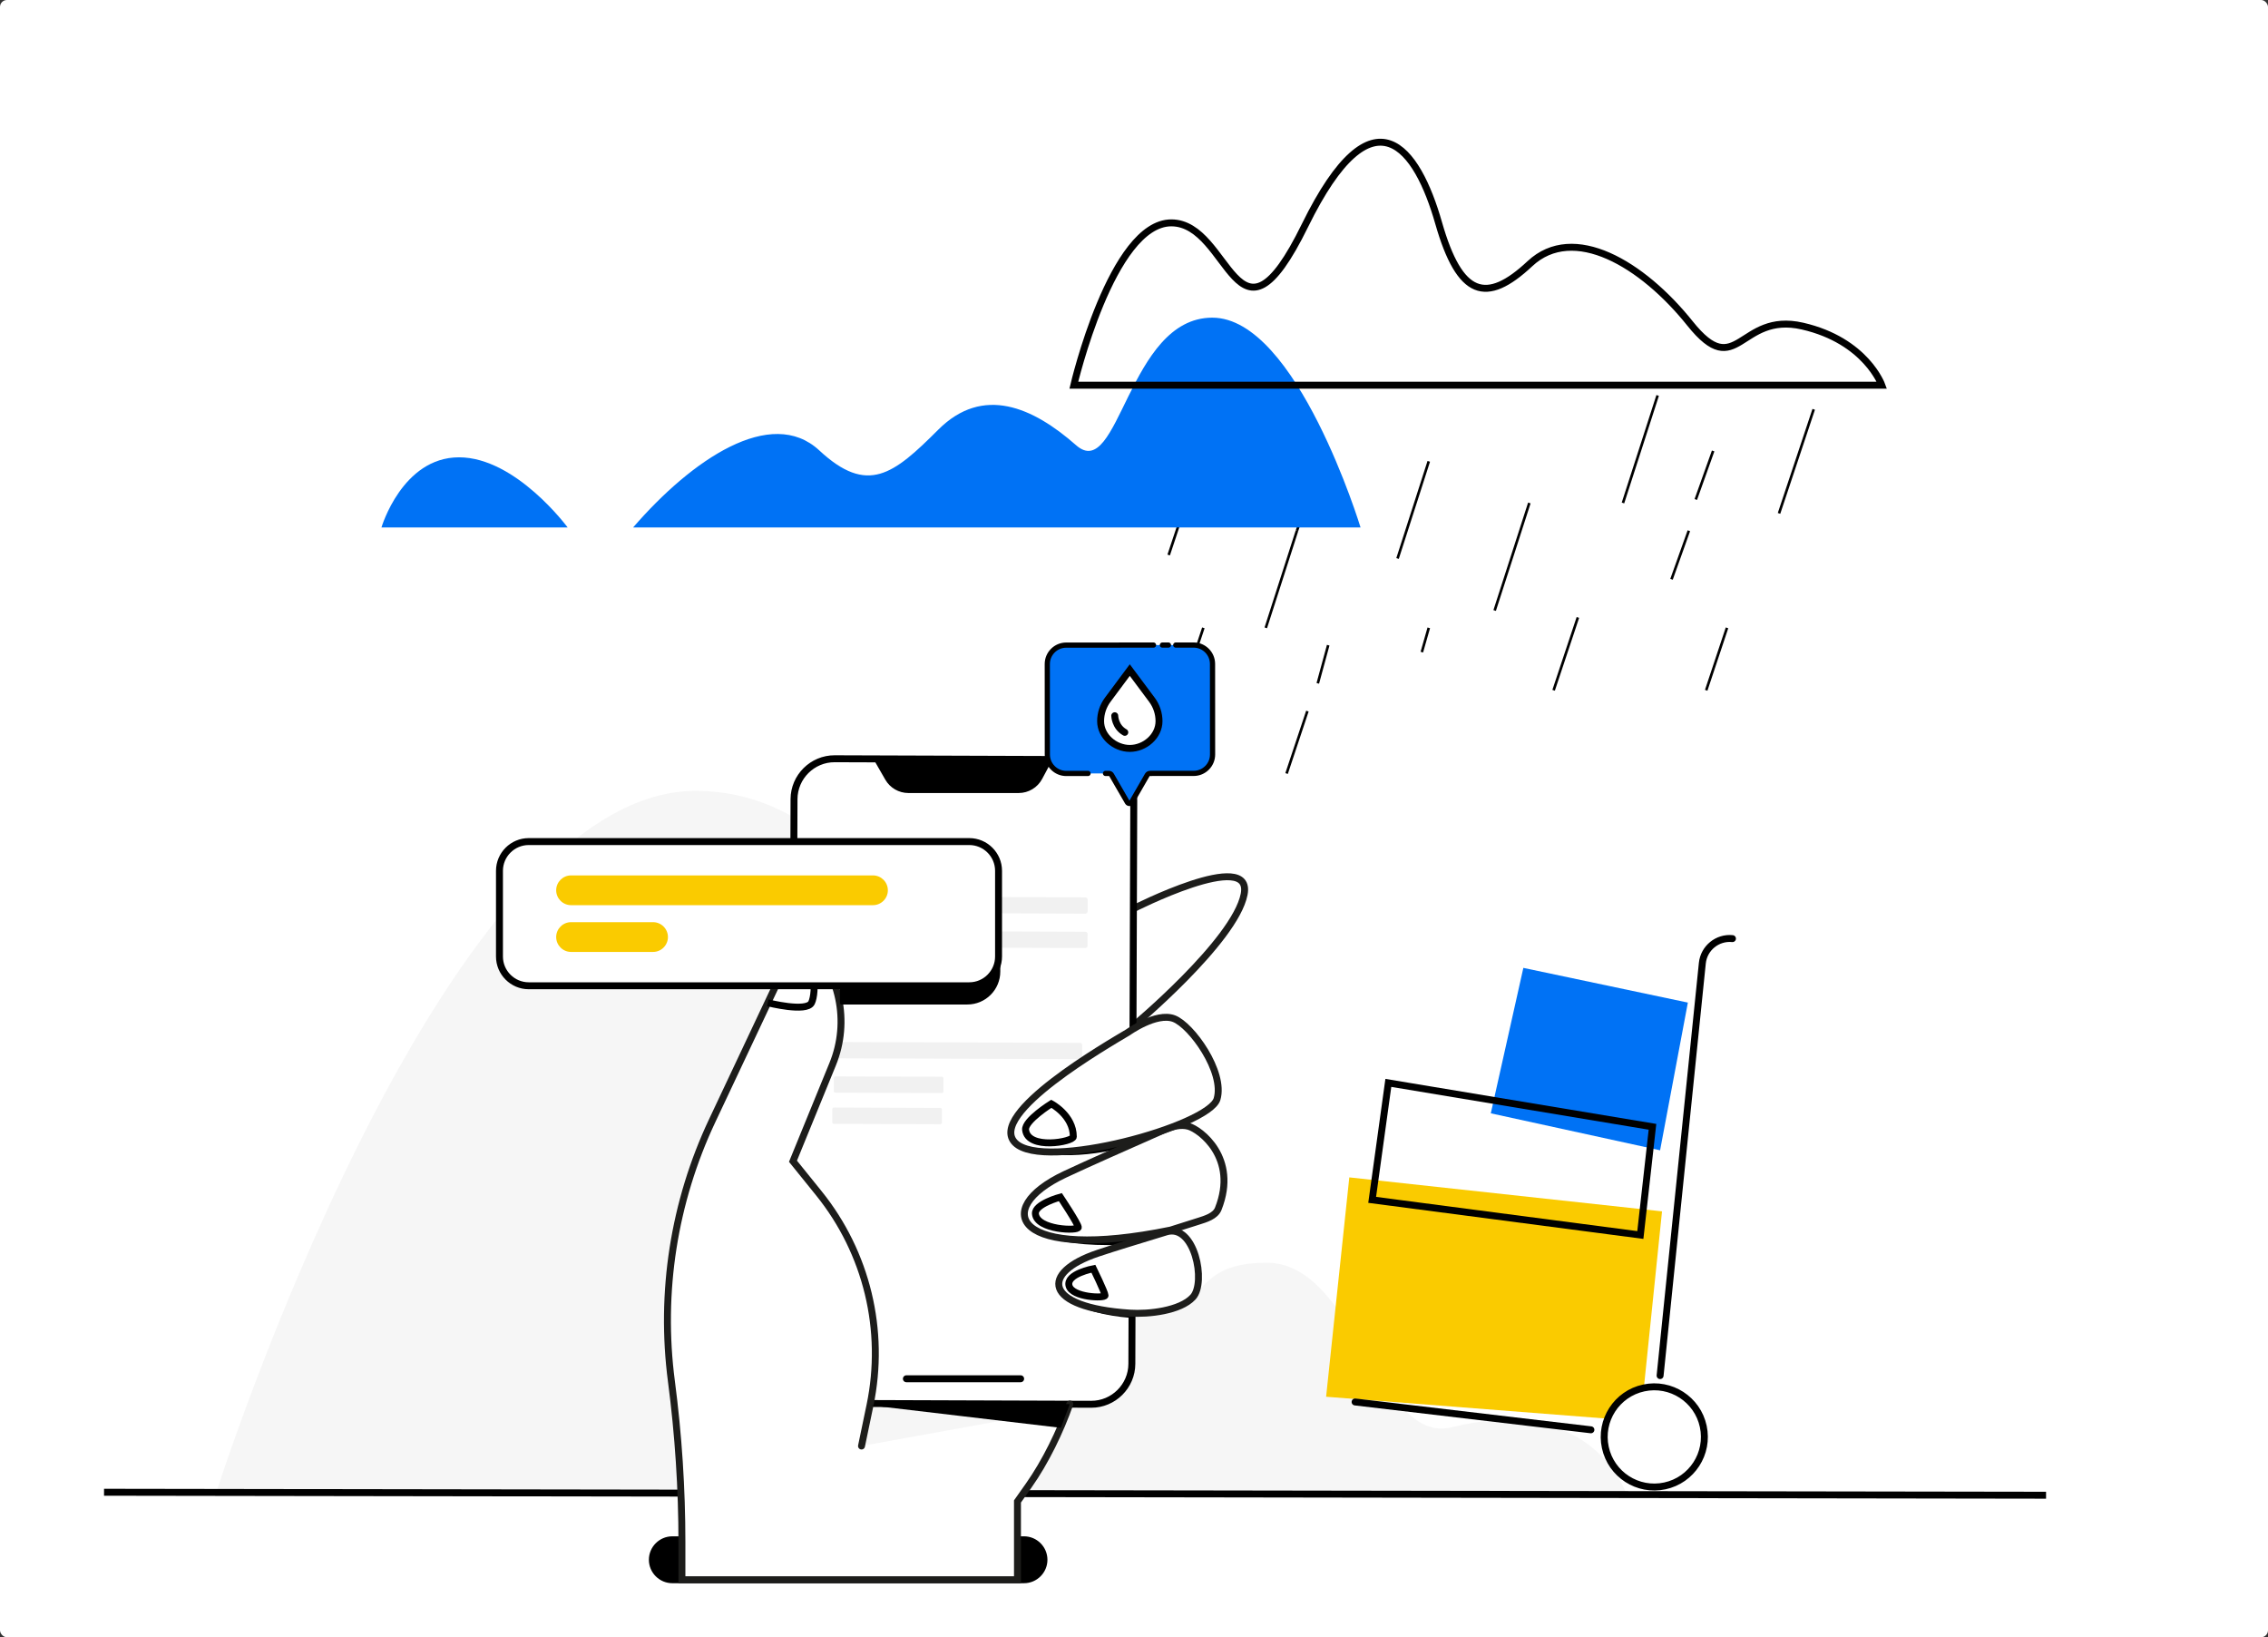 <?xml version="1.0" encoding="UTF-8"?>
<svg width="654px" height="472px" viewBox="0 0 654 472" version="1.1" xmlns="http://www.w3.org/2000/svg" xmlns:xlink="http://www.w3.org/1999/xlink">
    <rect x="0" y="0" width="654" height="472" fill="#333333" stroke="none"/>
    <title>OnDemand</title>
    <g id="Industry-Page-Template" stroke="none" stroke-width="1" fill="none" fill-rule="evenodd">
        <g transform="translate(-714, -121)" id="OnDemand">
            <g transform="translate(714, 121)">
                <g id="On-Demand">
                    <rect id="Rectangle" fill="#FFFFFF" x="0" y="0" width="654" height="472" rx="2"></rect>
                    <path d="M62,431.334 C62,431.334 126.534,228 200.534,228 C274.532,228 289.336,364.958 324.746,374.838 C351.416,382.28 339.722,364.022 365.268,364.022 C390.816,364.022 397.34,416.734 418.608,411.472 C459.96,401.246 469.228,431.334 469.228,431.334" id="Stroke-17" fill="#F6F6F6"></path>
                    <path d="M499.571,270.588 L499.571,270.588 C495.237,270.144 491.329,273.326 490.885,277.66 L478.707,396.57" id="Stroke-27" stroke="#000000" stroke-width="2" stroke-linecap="round"></path>
                    <polygon id="Fill-31" fill="#FACB00" points="382.397 402.664 389.085 339.424 479.263 349.22 473.031 409.722"></polygon>
                    <path d="M462.91,417.284 C464.586,425.082 472.268,430.046 480.066,428.368 C487.866,426.692 492.828,419.01 491.152,411.212 C489.474,403.412 481.794,398.45 473.994,400.126 C466.196,401.804 461.234,409.486 462.91,417.284" id="Fill-33" fill="#FFFFFF"></path>
                    <path d="M462.91,417.284 C464.586,425.082 472.268,430.046 480.066,428.368 C487.866,426.692 492.828,419.01 491.152,411.212 C489.474,403.412 481.794,398.45 473.994,400.126 C466.196,401.804 461.234,409.486 462.91,417.284 Z" id="Stroke-35" stroke="#000000" stroke-width="2" stroke-linecap="round"></path>
                    <polygon id="Fill-37" fill="#0072F5" points="478.705 331.616 429.889 320.956 439.273 279.028 486.713 289.032"></polygon>
                    <polygon id="Stroke-39" stroke="#000000" stroke-width="2" points="476.51 324.843 473.01 356.037 395.678 345.905 400.342 312.183"></polygon>
                    <g id="Group-39" transform="translate(337, 114)" stroke="#000000" stroke-width="0.75">
                        <line x1="186" y1="4" x2="176" y2="34" id="Stroke-59"></line>
                        <line x1="150" y1="39" x2="145" y2="53" id="Stroke-61"></line>
                        <line x1="157" y1="16" x2="152" y2="30" id="Stroke-63"></line>
                        <line x1="141" y1="0" x2="131" y2="31" id="Stroke-65"></line>
                        <line x1="104" y1="31" x2="94" y2="62" id="Stroke-67"></line>
                        <line x1="75" y1="19" x2="66" y2="47" id="Stroke-69"></line>
                        <line x1="37" y1="39" x2="28" y2="67" id="Stroke-71"></line>
                        <line x1="40" y1="30" x2="37" y2="39" id="Stroke-73"></line>
                        <line x1="6" y1="28" x2="0" y2="46" id="Stroke-75"></line>
                        <line x1="10" y1="67" x2="1" y2="94" id="Stroke-77"></line>
                        <line x1="75" y1="67" x2="73" y2="74" id="Stroke-81"></line>
                        <line x1="40" y1="91" x2="34" y2="109" id="Stroke-83"></line>
                        <line x1="46" y1="72" x2="43" y2="83" id="Stroke-85"></line>
                        <line x1="118" y1="64" x2="111" y2="85" id="Stroke-87"></line>
                        <line x1="161" y1="67" x2="155" y2="85" id="Stroke-89"></line>
                    </g>
                    <path d="M392.324,152.051 C392.324,152.051 373.934,91.577 349.578,91.577 C325.222,91.577 322.738,139.295 310.312,128.359 C297.884,117.423 283.47,110.963 270.548,123.885 C257.624,136.809 250.168,142.773 236.25,129.849 C222.334,116.927 199.47,132.501 182.57,152.051 L392.324,152.051 Z" id="Fill-21" fill="#0072F5"></path>
                    <path d="M309.648,111.051 C309.648,111.051 320.586,64.247 337.756,64.247 C354.926,64.247 356.452,105.455 376.294,65.009 C396.134,24.565 408.726,42.881 414.83,64.247 C420.936,85.615 428.566,87.803 441.158,76.025 C453.75,64.247 473.59,76.075 487.326,93.245 C501.062,110.415 501.444,89.811 519.76,94.009 C538.074,98.205 542.652,111.051 542.652,111.051 L309.648,111.051 Z" id="Stroke-25" stroke="#000000" stroke-width="2"></path>
                </g>
                <line x1="30" y1="430.198" x2="590" y2="431.054" id="Stroke-19" stroke="#000000" stroke-width="2"></line>
                <line x1="458.755" y1="412.193" x2="390.755" y2="404.169" id="Stroke-29" stroke="#000000" stroke-width="2" stroke-linecap="round"></line>
                <path d="M163.682,152.051 C163.682,152.051 148.77,131.839 132.368,131.839 C115.966,131.839 110,152.051 110,152.051 L163.682,152.051 Z" id="Fill-23" fill="#0072F5"></path>
                <g id="Group" transform="translate(144, 183)">
                    <g id="Group-134">
                        <path d="M151.282,272.419 L49.868,272.419 C46.702,272.419 44.111,269.828 44.111,266.661 C44.111,263.493 46.702,260.903 49.868,260.903 L151.282,260.903 C154.449,260.903 157.039,263.493 157.039,266.661 C157.039,269.828 154.449,272.419 151.282,272.419" id="Fill-18" fill="#000000"></path>
                        <path d="M151.282,272.419 L49.868,272.419 C46.702,272.419 44.111,269.828 44.111,266.661 C44.111,263.493 46.702,260.903 49.868,260.903 L151.282,260.903 C154.449,260.903 157.039,263.493 157.039,266.661 C157.039,269.828 154.449,272.419 151.282,272.419 Z" id="Stroke-20" stroke="#000000" stroke-width="2"></path>
                        <g id="Group-25" transform="translate(182.484, 69.702)">
                            <path d="M-0.001,9.433 C-0.001,9.433 34.957,-8.425 32.27,5.138 C29.584,18.7 -0.001,43.323 -0.001,43.323" id="Fill-22" fill="#FFFFFF"></path>
                            <path d="M-0.001,9.433 C-0.001,9.433 34.957,-8.425 32.27,5.138 C29.584,18.7 -0.001,43.323 -0.001,43.323" id="Stroke-24" stroke="#1D1D1B" stroke-width="2"></path>
                        </g>
                        <path d="M170.658,221.833 L96.057,221.579 C89.631,221.558 84.39,216.281 84.411,209.852 L84.964,47.387 C84.986,40.958 90.262,35.715 96.688,35.738 L171.289,35.99 C177.715,36.012 182.956,41.291 182.934,47.719 L182.382,210.184 C182.36,216.613 177.085,221.856 170.658,221.833" id="Fill-26" fill="#FFFFFF"></path>
                        <path d="M170.658,221.833 L96.057,221.579 C89.631,221.558 84.39,216.281 84.411,209.852 L84.964,47.387 C84.986,40.958 90.262,35.715 96.688,35.738 L171.289,35.99 C177.715,36.012 182.956,41.291 182.934,47.719 L182.382,210.184 C182.36,216.613 177.085,221.856 170.658,221.833 Z" id="Stroke-28" stroke="#000000" stroke-width="2" stroke-linecap="round" stroke-linejoin="round"></path>
                        <path d="M129.15,100.086 L98.407,99.982 C98.168,99.981 97.973,99.784 97.974,99.546 L97.987,95.716 C97.988,95.477 98.184,95.283 98.423,95.284 L129.166,95.388 C129.404,95.388 129.599,95.585 129.599,95.824 L129.585,99.654 C129.585,99.892 129.388,100.087 129.15,100.086" id="Fill-30" fill="#F1F1F1"></path>
                        <path d="M168.948,90.311 L98.661,90.071 C98.301,90.07 98.007,89.775 98.008,89.415 L98.02,86.024 C98.021,85.665 98.317,85.371 98.676,85.372 L168.964,85.612 C169.323,85.613 169.615,85.908 169.614,86.268 L169.603,89.658 C169.602,90.018 169.308,90.312 168.948,90.311" id="Fill-32" fill="#F1F1F1"></path>
                        <path d="M127.604,132.11 L96.861,132.006 C96.622,132.006 96.427,131.808 96.427,131.57 L96.441,127.74 C96.442,127.502 96.638,127.307 96.877,127.308 L127.62,127.412 C127.858,127.414 128.053,127.609 128.053,127.848 L128.04,131.678 C128.038,131.916 127.842,132.111 127.604,132.11" id="Fill-34" fill="#F1F1F1"></path>
                        <path d="M127.17,141.102 L96.427,140.998 C96.188,140.996 95.992,140.8 95.994,140.562 L96.006,136.732 C96.008,136.492 96.204,136.298 96.443,136.298 L127.186,136.403 C127.424,136.404 127.619,136.6 127.619,136.839 L127.605,140.669 C127.605,140.908 127.408,141.103 127.17,141.102" id="Fill-36" fill="#F1F1F1"></path>
                        <path d="M167.401,122.335 L97.115,122.095 C96.754,122.094 96.461,121.799 96.462,121.439 L96.474,118.049 C96.475,117.689 96.77,117.396 97.13,117.397 L167.417,117.635 C167.777,117.637 168.07,117.932 168.069,118.292 L168.057,121.682 C168.056,122.042 167.762,122.336 167.401,122.335" id="Fill-38" fill="#F1F1F1"></path>
                        <path d="M168.981,80.399 L98.694,80.159 C98.334,80.158 98.041,79.863 98.042,79.503 L98.054,76.113 C98.055,75.753 98.35,75.46 98.71,75.461 L168.997,75.7 C169.357,75.701 169.65,75.997 169.648,76.356 L169.637,79.746 C169.636,80.107 169.342,80.4 168.981,80.399" id="Fill-40" fill="#F1F1F1"></path>
                        <g id="Group-45" transform="translate(117.29, 213.753)">
                            <line x1="0.075" y1="0.726" x2="33.023" y2="0.726" id="Fill-42" fill="#FFFFFF"></line>
                            <line x1="0.075" y1="0.726" x2="33.023" y2="0.726" id="Stroke-44" stroke="#000000" stroke-width="2" stroke-linecap="round" stroke-linejoin="round"></line>
                        </g>
                        <path d="M108.662,36.204 L111.713,41.511 C112.996,43.742 115.372,45.118 117.945,45.118 L149.736,45.118 C152.388,45.118 154.825,43.658 156.075,41.318 L158.811,36.204 L108.662,36.204 Z" id="Fill-46" fill="#000000"></path>
                        <path d="M108.662,36.204 L111.713,41.511 C112.996,43.742 115.372,45.118 117.945,45.118 L149.736,45.118 C152.388,45.118 154.825,43.658 156.075,41.318 L158.811,36.204 L108.662,36.204 Z" id="Stroke-48" stroke="#000000" stroke-linecap="round" stroke-linejoin="round"></path>
                        <path d="M162.961,190.418 C162.961,190.418 166.167,195.622 182.085,196.935 C182.37,194.234 182.227,195.581 182.227,195.581 C182.227,195.581 171.271,195.356 162.961,190.418" id="Fill-50" fill="#000000"></path>
                        <path d="M152.88,170.339 C152.88,170.339 156.026,176.759 180.168,175.867 C182.241,175.227 186.775,173.838 186.775,173.838 L185.654,173.044 C185.654,173.044 161.303,177.049 152.88,170.339" id="Fill-52" fill="#000000"></path>
                        <path d="M154.569,149.108 C154.569,149.108 164.176,151.874 180.168,147.826 C181.452,147.255 182.483,146.48 182.483,146.48 L182.263,145.626 C182.263,145.626 172.096,150.111 154.569,149.108" id="Fill-54" fill="#000000"></path>
                        <g id="Group-59" transform="translate(162.742, 221.723)">
                            <path d="M1.329,1.341 C1.477,0.921 1.622,0.498 1.762,0.076" id="Fill-56" fill="#FFFFFF"></path>
                            <path d="M1.329,1.341 C1.477,0.921 1.622,0.498 1.762,0.076" id="Stroke-58" stroke="#000000" stroke-linejoin="round"></path>
                        </g>
                        <g id="Group-63" transform="translate(47.774, 85.966)">
                            <path d="M56.651,147.903 L59.096,136.162 C63.587,114.601 58.169,92.162 44.337,75.029 L36.89,65.802 L48.333,37.817 C53.356,25.532 50.388,11.427 40.843,2.208 L38.935,0.366 L13.576,54.147 C2.551,77.531 -1.527,103.59 1.832,129.227 C3.852,144.639 4.865,160.169 4.865,175.713 L4.865,186.453 L101.624,186.453 L101.624,163.885 L104.845,159.32 C109.703,152.439 113.543,144.955 116.297,137.098" id="Fill-60" fill="#FFFFFF"></path>
                            <path d="M56.651,147.903 L59.096,136.162 C63.587,114.601 58.169,92.162 44.337,75.029 L36.89,65.802 L48.333,37.817 C53.356,25.532 50.388,11.427 40.843,2.208 L38.935,0.366 L13.576,54.147 C2.551,77.531 -1.527,103.59 1.832,129.227 C3.852,144.639 4.865,160.169 4.865,175.713 L4.865,186.453 L101.624,186.453 L101.624,163.885 L104.845,159.32 C109.703,152.439 113.962,143.665 116.715,135.808" id="Stroke-62" stroke="#1D1D1B" stroke-width="2" stroke-linecap="round"></path>
                        </g>
                        <path d="M98.693,106.083 L134.951,106.083 C139.917,106.083 143.943,102.056 143.943,97.088 L143.943,73.658 L98.661,73.658 L98.693,106.083 Z" id="Fill-64" fill="#000000"></path>
                        <path d="M98.693,106.083 L134.951,106.083 C139.917,106.083 143.943,102.056 143.943,97.088 L143.943,73.658 L98.661,73.658 L98.693,106.083 Z" id="Stroke-66" stroke="#000000" stroke-linecap="round" stroke-linejoin="round"></path>
                        <path d="M106.871,222.127 L161.911,228.628 C161.911,228.628 164.474,221.75 164.49,221.774 C164.505,221.8 106.871,222.127 106.871,222.127" id="Fill-68" fill="#000000"></path>
                        <path d="M207.296,165.475 C206.45,167.614 203.693,168.408 201.401,169.132 L193.556,171.614 C148.655,180.793 141.537,165.674 163.08,155.553 C169.181,152.688 180.984,147.446 191.495,142.817 C193.889,141.764 196.423,141.064 198.692,141.69 C202.071,142.623 213.099,150.826 207.296,165.475" id="Fill-70" fill="#FFFFFF"></path>
                        <path d="M207.296,165.475 C206.45,167.614 203.693,168.408 201.401,169.132 L193.556,171.614 C148.655,180.793 141.537,165.674 163.08,155.553 C169.181,152.688 180.984,147.446 191.495,142.817 C193.889,141.764 196.423,141.064 198.692,141.69 C202.071,142.623 213.099,150.826 207.296,165.475 Z" id="Stroke-72" stroke="#1D1D1B" stroke-width="2"></path>
                        <path d="M181.308,114.583 C181.308,114.583 189.423,108.757 194.497,110.654 C199.573,112.551 209.242,126.081 206.944,133.84 C204.648,141.598 157.14,154.738 148.756,146.476 C140.369,138.214 175.808,117.883 181.308,114.583" id="Fill-74" fill="#FFFFFF"></path>
                        <path d="M181.308,114.583 C181.308,114.583 189.423,108.757 194.497,110.654 C199.573,112.551 209.242,126.081 206.944,133.84 C204.648,141.598 157.14,154.738 148.756,146.476 C140.369,138.214 175.808,117.883 181.308,114.583 Z" id="Stroke-76" stroke="#1D1D1B" stroke-width="2"></path>
                        <path d="M199.991,190.954 C203.886,186.712 200.485,169.629 192.308,172.142 C183.317,174.904 177.804,176.55 172.568,178.3 C155.938,183.86 156.673,193.91 181.821,195.557 C187.192,195.91 196.349,194.92 199.991,190.954" id="Fill-78" fill="#FFFFFF"></path>
                        <path d="M199.991,190.954 C203.886,186.712 200.485,169.629 192.308,172.142 C183.317,174.904 177.804,176.55 172.568,178.3 C155.938,183.86 156.673,193.91 181.821,195.557 C187.192,195.91 196.349,194.92 199.991,190.954 Z" id="Stroke-80" stroke="#1D1D1B" stroke-width="2"></path>
                        <path d="M159.157,135.207 C159.157,135.207 151.462,140.026 151.736,142.689 C152.35,148.633 165.503,146.178 165.503,144.698 C165.505,138.534 159.157,135.207 159.157,135.207" id="Fill-82" fill="#FFFFFF"></path>
                        <path d="M159.157,135.207 C159.157,135.207 151.462,140.026 151.736,142.689 C152.35,148.633 165.503,146.178 165.503,144.698 C165.505,138.534 159.157,135.207 159.157,135.207 Z" id="Stroke-84" stroke="#000000" stroke-width="2"></path>
                        <path d="M161.763,162.11 C161.763,162.11 154.356,164.1 154.574,166.9 C154.941,171.622 167.088,171.96 166.94,170.798 C166.793,169.633 161.763,162.11 161.763,162.11" id="Fill-86" fill="#FFFFFF"></path>
                        <path d="M161.763,162.11 C161.763,162.11 154.356,164.1 154.574,166.9 C154.941,171.622 167.088,171.96 166.94,170.798 C166.793,169.633 161.763,162.11 161.763,162.11 Z" id="Stroke-88" stroke="#000000" stroke-width="2"></path>
                        <path d="M171.106,181.932 C171.106,181.932 162.774,183.548 163.692,187.327 C164.612,191.105 174.675,191.379 174.65,190.416 C174.625,189.453 171.106,181.932 171.106,181.932" id="Fill-90" fill="#FFFFFF"></path>
                        <path d="M171.291,182.755 C171.291,182.755 163.395,184.223 164.266,187.654 C165.137,191.085 174.673,191.334 174.65,190.459 C174.626,189.585 171.291,182.755 171.291,182.755 Z" id="Stroke-92" stroke="#000000" stroke-width="2"></path>
                        <path d="M77.395,106.083 C77.395,106.083 88.602,108.936 90.011,106.083 C91.421,103.231 91.499,92.337 84.412,91.203" id="Stroke-94" stroke="#000000" stroke-width="2"></path>
                        <path d="M135.516,101.182 L8.453,101.182 C3.818,101.182 0.026,97.388 0.026,92.752 L0.026,68.046 C0.026,63.408 3.818,59.615 8.453,59.615 L135.516,59.615 C140.15,59.615 143.943,63.408 143.943,68.046 L143.943,92.752 C143.943,97.388 140.15,101.182 135.516,101.182" id="Fill-96" fill="#FFFFFF"></path>
                        <path d="M135.516,101.182 L8.453,101.182 C3.818,101.182 0.026,97.388 0.026,92.752 L0.026,68.046 C0.026,63.408 3.818,59.615 8.453,59.615 L135.516,59.615 C140.15,59.615 143.943,63.408 143.943,68.046 L143.943,92.752 C143.943,97.388 140.15,101.182 135.516,101.182 Z" id="Stroke-98" stroke="#000000" stroke-width="2" stroke-linecap="round" stroke-linejoin="round"></path>
                        <path d="M107.735,77.948 L20.669,77.948 C18.31,77.948 16.38,76.017 16.38,73.658 C16.38,71.297 18.31,69.367 20.669,69.367 L107.735,69.367 C110.094,69.367 112.024,71.297 112.024,73.658 C112.024,76.017 110.094,77.948 107.735,77.948" id="Fill-100" fill="#FACB00"></path>
                        <path d="M44.319,91.43 L20.669,91.43 C18.31,91.43 16.38,89.5 16.38,87.14 C16.38,84.78 18.31,82.849 20.669,82.849 L44.319,82.849 C46.678,82.849 48.608,84.78 48.608,87.14 C48.608,89.5 46.678,91.43 44.319,91.43" id="Fill-102" fill="#FACB00"></path>
                        <g id="Group-113" transform="translate(189.452, 0)" fill="#FBD600">
                            <line x1="1.753" y1="0.749" x2="0.021" y2="0.749" id="Fill-110"></line>
                        </g>
                    </g>
                    <g id="Group-44" transform="translate(158, 1)">
                        <path d="M42.201,1.961 L5.438,1.979 C2.445,1.982 -0.001,4.431 0.001,7.421 L0.015,33.537 C0.015,36.53 2.464,38.977 5.457,38.974 L17.773,38.967 C18.082,38.967 18.367,39.134 18.522,39.401 L18.548,39.447 L20.718,43.201 L23.074,47.277 C23.345,47.745 24.022,47.745 24.294,47.277 L26.644,43.198 L28.81,39.443 L28.813,39.438 C28.981,39.143 29.295,38.963 29.632,38.963 L42.22,38.956 C45.212,38.953 47.657,36.504 47.657,33.514 L47.643,7.397 C47.64,4.405 45.191,1.961 42.201,1.961" id="Fill-81" fill="#0072F5"></path>
                        <path d="M30.624,1.966 L5.437,1.98 C2.444,1.98 2.14202639e-13,4.43 2.14202639e-13,7.422 L0.014,33.539 C0.016,36.529 2.466,38.976 5.456,38.976 L11.745,38.971" id="Stroke-83" stroke="#000000" stroke-width="1.5" stroke-linecap="round"></path>
                        <g id="Group-88" transform="translate(32.88, 0)">
                            <line x1="2.05" y1="1.964" x2="0.305" y2="1.964" id="Fill-85" fill="#FFFFFF"></line>
                            <line x1="2.05" y1="1.964" x2="0.305" y2="1.964" id="Stroke-87" stroke="#000000" stroke-width="1.5" stroke-linecap="round"></line>
                        </g>
                        <path d="M16.782,38.969 L17.774,38.969 C18.083,38.969 18.369,39.133 18.524,39.402 L18.549,39.447 L20.718,43.202 L23.075,47.276 C23.345,47.747 24.024,47.747 24.293,47.276 L26.646,43.198 L28.81,39.442 L28.814,39.437 C28.983,39.145 29.294,38.962 29.634,38.962 L42.219,38.955 C45.212,38.955 47.658,36.506 47.656,33.513 L47.642,7.397 C47.642,4.404 45.193,1.96 42.2,1.96 L37.04,1.962" id="Stroke-89" stroke="#000000" stroke-width="1.5" stroke-linecap="round"></path>
                        <path d="M30.16,17.724 L23.785,9.175 L17.418,17.731 C16.088,19.518 15.369,21.684 15.372,23.913 C15.374,28.249 19.46,31.761 23.796,31.759 C28.133,31.757 32.214,28.24 32.212,23.903 C32.212,21.677 31.49,19.508 30.16,17.724" id="Fill-91" fill="#FFFFFF"></path>
                        <path d="M30.16,17.724 L23.785,9.175 L17.418,17.731 C16.088,19.518 15.369,21.684 15.372,23.913 C15.374,28.249 19.46,31.761 23.796,31.759 C28.133,31.757 32.214,28.24 32.212,23.903 C32.212,21.677 31.49,19.508 30.16,17.724 Z" id="Stroke-93" stroke="#000000" stroke-width="2" stroke-linecap="round"></path>
                        <g id="Group-98" transform="translate(19.002, 22.244)">
                            <path d="M0.444,0.095 C0.444,0.095 0.491,3.277 3.343,4.881" id="Fill-95" fill="#F6F6F6"></path>
                            <path d="M0.444,0.095 C0.444,0.095 0.491,3.277 3.343,4.881" id="Stroke-97" stroke="#000000" stroke-width="2" stroke-linecap="round"></path>
                        </g>
                    </g>
                </g>
            </g>
        </g>
    </g>
</svg>